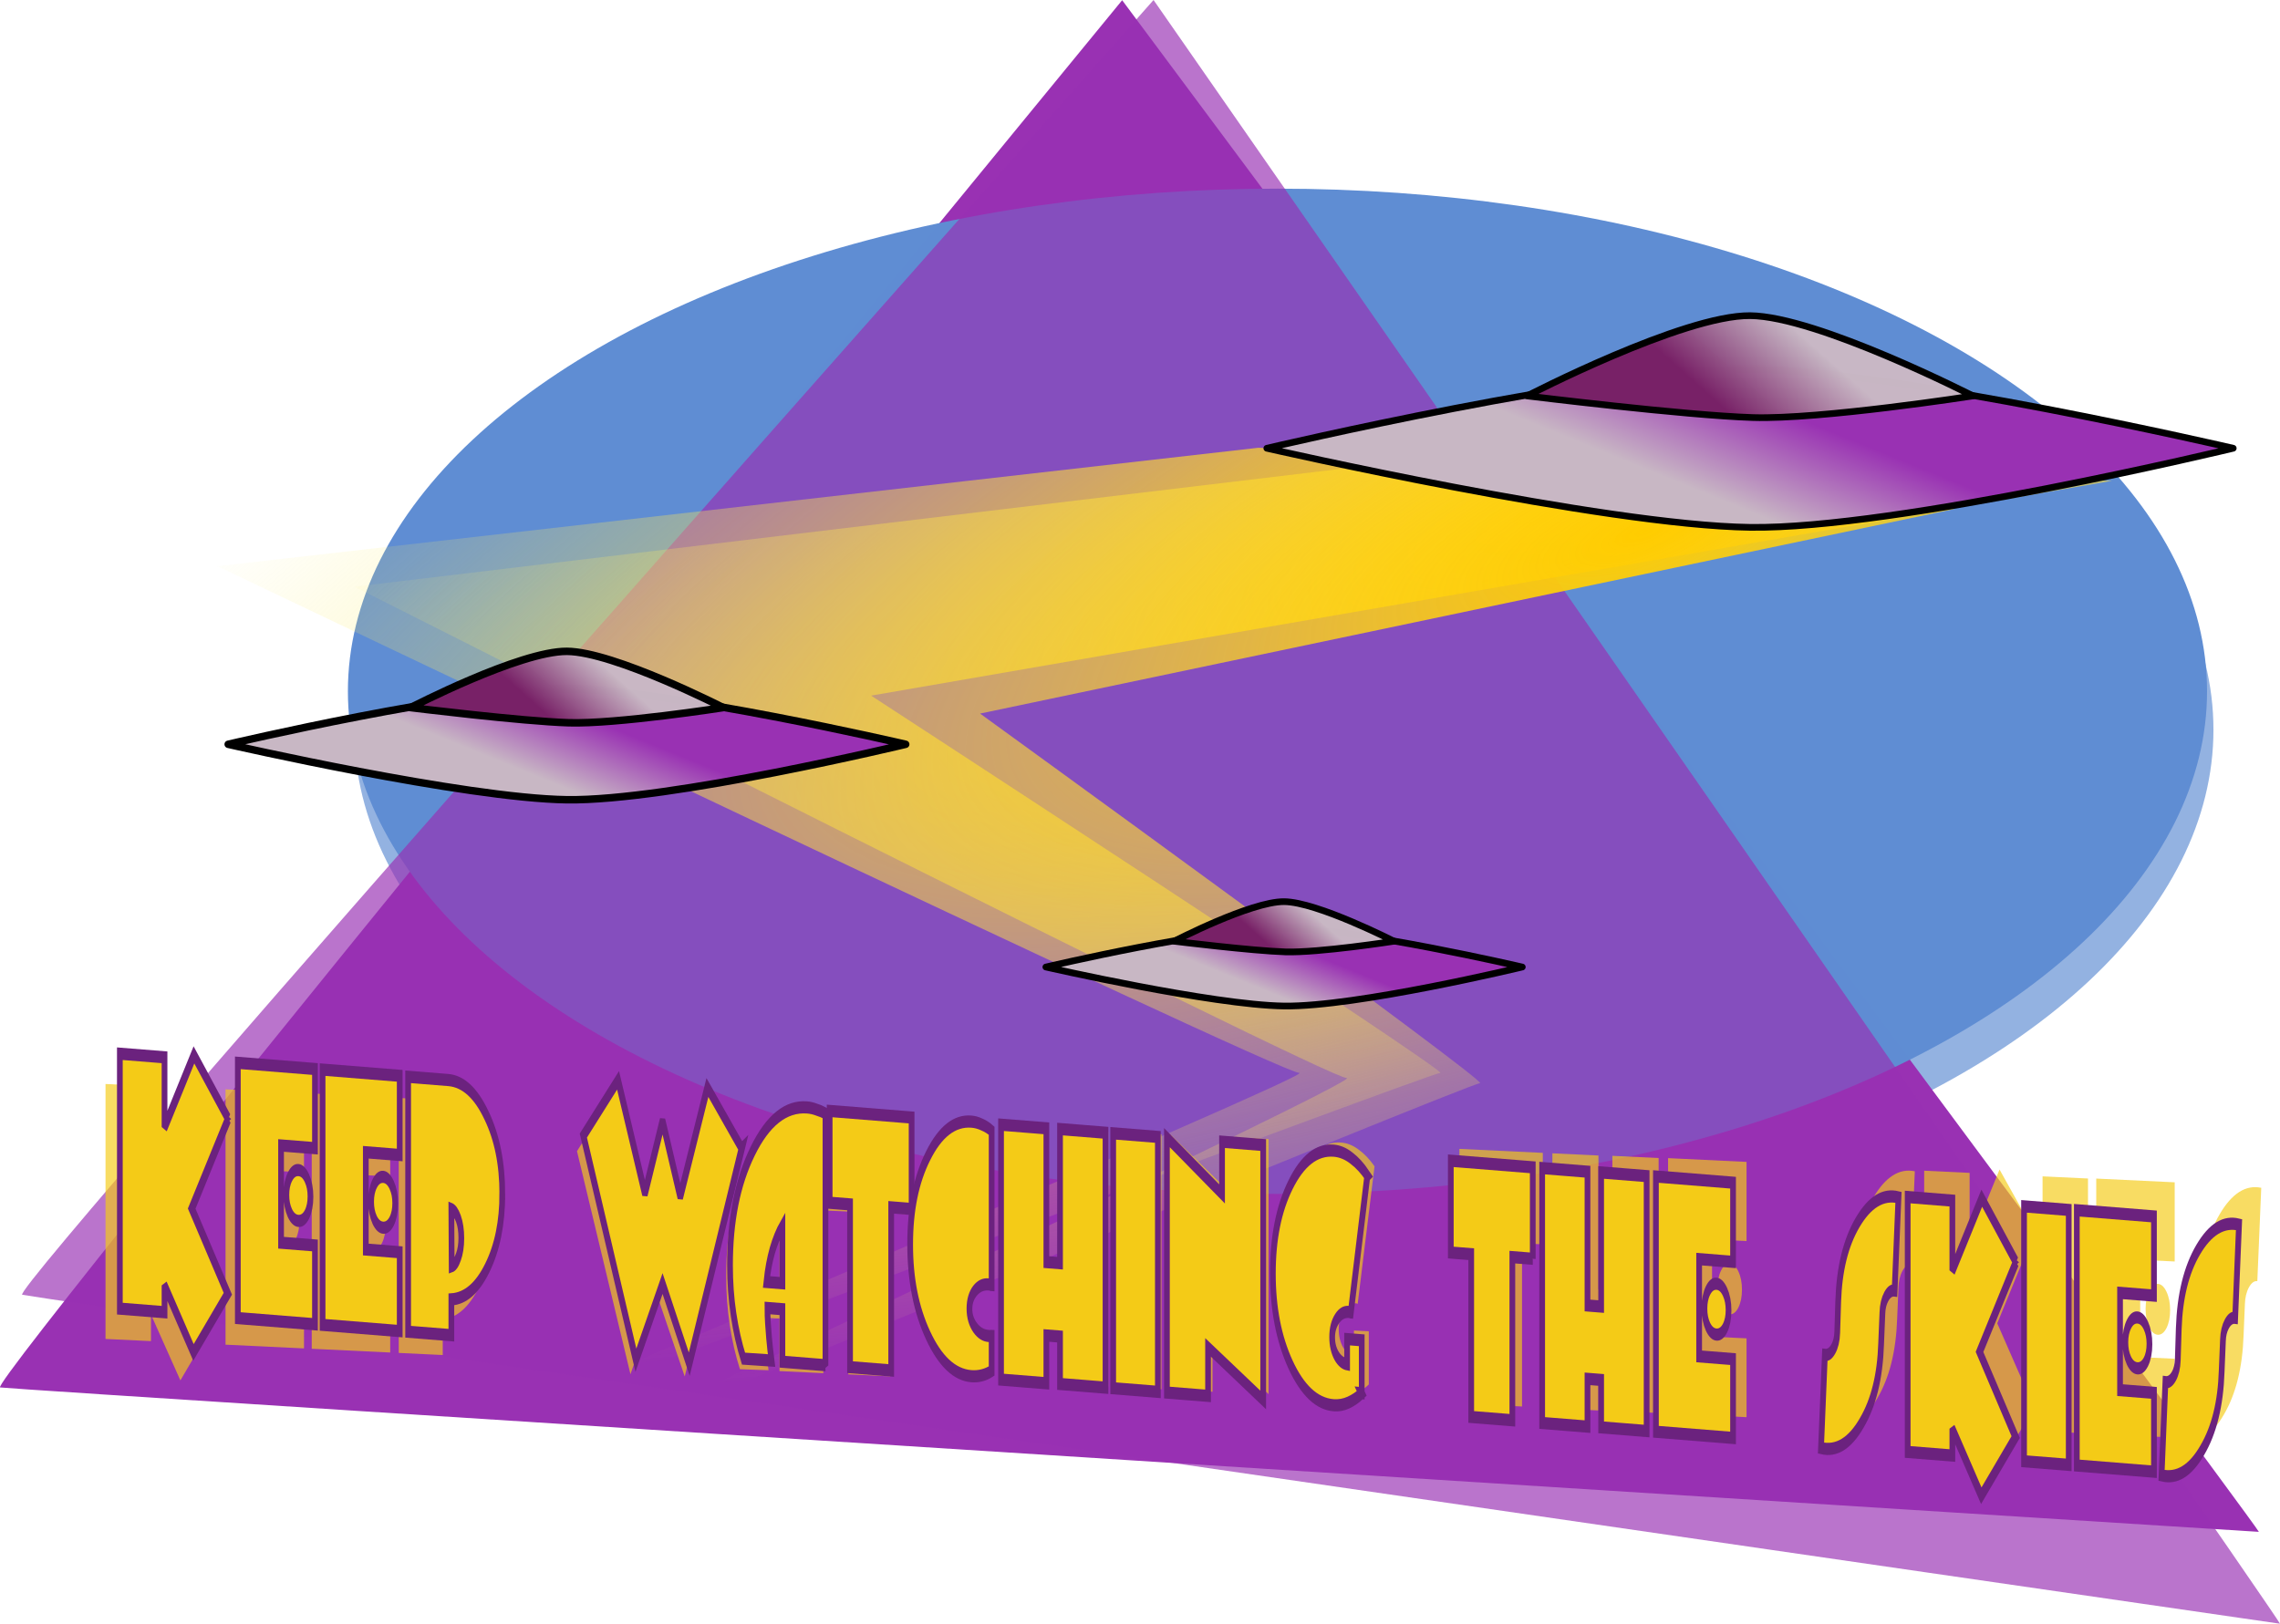 <?xml version="1.0" encoding="UTF-8" standalone="no"?>
<!-- Created with Inkscape (http://www.inkscape.org/) -->

<svg
   xmlns:dc="http://purl.org/dc/elements/1.1/"
   xmlns:cc="http://creativecommons.org/ns#"
   xmlns:rdf="http://www.w3.org/1999/02/22-rdf-syntax-ns#"
   xmlns:svg="http://www.w3.org/2000/svg"
   xmlns="http://www.w3.org/2000/svg"
   xmlns:xlink="http://www.w3.org/1999/xlink"
   xmlns:sodipodi="http://sodipodi.sourceforge.net/DTD/sodipodi-0.dtd"
   xmlns:inkscape="http://www.inkscape.org/namespaces/inkscape"
   width="385.596mm"
   height="274.651mm"
   viewBox="0 0 1366.285 973.172"
   id="svg79926"
   version="1.1"
   inkscape:version="0.91 r13725"
   sodipodi:docname="KeepWatching.svg">
  <defs
     id="defs79928">
    <linearGradient
       inkscape:collect="always"
       id="linearGradient84604">
      <stop
         style="stop-color:#ffcc00;stop-opacity:1"
         offset="0"
         id="stop84606" />
      <stop
         style="stop-color:#fbf484;stop-opacity:0"
         offset="1"
         id="stop84608" />
    </linearGradient>
    <linearGradient
       inkscape:collect="always"
       id="linearGradient84482">
      <stop
         style="stop-color:#782167;stop-opacity:1"
         offset="0"
         id="stop84484" />
      <stop
         style="stop-color:#c8b7c4;stop-opacity:0.994"
         offset="1"
         id="stop84486" />
    </linearGradient>
    <linearGradient
       inkscape:collect="always"
       id="linearGradient84466">
      <stop
         style="stop-color:#9931b3;stop-opacity:1"
         offset="0"
         id="stop84468" />
      <stop
         style="stop-color:#c8b7c4;stop-opacity:1"
         offset="1"
         id="stop84470" />
    </linearGradient>
    <linearGradient
       inkscape:collect="always"
       xlink:href="#linearGradient84466"
       id="linearGradient84472"
       x1="462.498"
       y1="232.277"
       x2="438.784"
       y2="290.656"
       gradientUnits="userSpaceOnUse" />
    <linearGradient
       inkscape:collect="always"
       xlink:href="#linearGradient84482"
       id="linearGradient84488"
       x1="398.755"
       y1="220.239"
       x2="441.076"
       y2="172.614"
       gradientUnits="userSpaceOnUse" />
    <linearGradient
       inkscape:collect="always"
       xlink:href="#linearGradient84466"
       id="linearGradient84549"
       gradientUnits="userSpaceOnUse"
       x1="462.498"
       y1="232.277"
       x2="438.784"
       y2="290.656" />
    <linearGradient
       inkscape:collect="always"
       xlink:href="#linearGradient84482"
       id="linearGradient84551"
       gradientUnits="userSpaceOnUse"
       x1="398.755"
       y1="220.239"
       x2="441.076"
       y2="172.614" />
    <linearGradient
       inkscape:collect="always"
       xlink:href="#linearGradient84466"
       id="linearGradient84590"
       gradientUnits="userSpaceOnUse"
       x1="462.498"
       y1="232.277"
       x2="438.784"
       y2="290.656" />
    <linearGradient
       inkscape:collect="always"
       xlink:href="#linearGradient84482"
       id="linearGradient84592"
       gradientUnits="userSpaceOnUse"
       x1="398.755"
       y1="220.239"
       x2="441.076"
       y2="172.614" />
    <radialGradient
       inkscape:collect="always"
       xlink:href="#linearGradient84604"
       id="radialGradient84614"
       cx="-57.588"
       cy="2237.425"
       fx="-57.588"
       fy="2237.425"
       r="567.661"
       gradientTransform="matrix(-1.77,0.65,-0.2,-0.63,889.583,1727.684)"
       gradientUnits="userSpaceOnUse" />
    <radialGradient
       inkscape:collect="always"
       xlink:href="#linearGradient84604"
       id="radialGradient84614-1"
       cx="-57.588"
       cy="2237.425"
       fx="-57.588"
       fy="2237.425"
       r="567.661"
       gradientTransform="matrix(-1.77,0.65,-0.2,-0.63,954.875,1738.438)"
       gradientUnits="userSpaceOnUse" />
  </defs>
  <sodipodi:namedview
     id="base"
     pagecolor="#ffffff"
     bordercolor="#666666"
     borderopacity="1.0"
     inkscape:pageopacity="0.0"
     inkscape:pageshadow="2"
     inkscape:zoom="0.65091657"
     inkscape:cx="648.82008"
     inkscape:cy="481.27037"
     inkscape:document-units="px"
     inkscape:current-layer="layer1"
     showgrid="false"
     fit-margin-top="0"
     fit-margin-left="0"
     fit-margin-right="0"
     fit-margin-bottom="0"
     inkscape:window-width="1600"
     inkscape:window-height="837"
     inkscape:window-x="-8"
     inkscape:window-y="-8"
     inkscape:window-maximized="1" />
  <g
     inkscape:label="Layer 1"
     inkscape:groupmode="layer"
     id="layer1"
     transform="translate(376.069,27.173)">
    <g
       id="g85039">
      <ellipse
         ry="301.25"
         rx="557.043"
         cy="410.191"
         cx="393.292"
         id="path84612-8"
         style="color:#000000;clip-rule:nonzero;display:inline;overflow:visible;visibility:visible;opacity:0.678;isolation:auto;mix-blend-mode:normal;color-interpolation:sRGB;color-interpolation-filters:linearRGB;solid-color:#000000;solid-opacity:1;fill:#5f8dd3;fill-opacity:0.994;fill-rule:nonzero;stroke:#fbf484;stroke-width:2.727;stroke-linecap:round;stroke-linejoin:round;stroke-miterlimit:4;stroke-dasharray:none;stroke-dashoffset:0;stroke-opacity:0;color-rendering:auto;image-rendering:auto;shape-rendering:auto;text-rendering:auto;enable-background:accumulate" />
      <path
         sodipodi:nodetypes="ccsc"
         inkscape:connector-curvature="0"
         id="path84878"
         d="m 977.556,890.937 c -3.84,-7.796 -681.17,-917.988 -681.17,-917.988 0,0 -681.583,829.918 -672.362,831.43 9.222,1.512 1353.532,86.558 1353.532,86.558 z"
         style="fill:#9931b3;fill-opacity:1;fill-rule:evenodd;stroke:none;stroke-width:1px;stroke-linecap:butt;stroke-linejoin:miter;stroke-opacity:1" />
      <ellipse
         ry="301.25"
         rx="557.043"
         cy="387.146"
         cx="389.451"
         id="path84612"
         style="color:#000000;clip-rule:nonzero;display:inline;overflow:visible;visibility:visible;opacity:1;isolation:auto;mix-blend-mode:normal;color-interpolation:sRGB;color-interpolation-filters:linearRGB;solid-color:#000000;solid-opacity:1;fill:#5f8dd3;fill-opacity:0.994;fill-rule:nonzero;stroke:#fbf484;stroke-width:2.727;stroke-linecap:round;stroke-linejoin:round;stroke-miterlimit:4;stroke-dasharray:none;stroke-dashoffset:0;stroke-opacity:0;color-rendering:auto;image-rendering:auto;shape-rendering:auto;text-rendering:auto;enable-background:accumulate" />
      <path
         sodipodi:nodetypes="ccsc"
         inkscape:connector-curvature="0"
         id="path84878-2"
         d="m 990.217,946 c -3.788,-8.106 -675.025,-973.172 -675.025,-973.172 0,0 -687.139,773.743 -677.927,776.008 9.212,2.265 1352.953,197.164 1352.953,197.164 z"
         style="opacity:0.67;fill:#9931b3;fill-opacity:1;fill-rule:evenodd;stroke:none;stroke-width:1px;stroke-linecap:butt;stroke-linejoin:miter;stroke-opacity:1" />
      <path
         sodipodi:nodetypes="ccscsccc"
         inkscape:connector-curvature="0"
         id="path84594"
         d="M 889.515,261.005 145.948,389.749 c 0,0 347.203,226.127 341.058,226.127 -6.145,0 -603.764,224.477 -603.764,224.477 0,0 531.558,-224.477 519.268,-224.477 -12.29,0 -648.317,-303.704 -648.317,-303.704 l 623.736,-70.974 z"
         style="fill:url(#radialGradient84614);fill-opacity:1;fill-rule:evenodd;stroke:none;stroke-width:3;stroke-linecap:butt;stroke-linejoin:miter;stroke-miterlimit:4;stroke-dasharray:none;stroke-opacity:1" />
      <path
         sodipodi:nodetypes="ccscsccc"
         inkscape:connector-curvature="0"
         id="path84594-9"
         d="M 795.033,277.904 211.241,400.503 c 0,0 305.723,221.519 299.578,221.519 -6.145,0 -562.284,229.086 -562.284,229.086 0,0 494.687,-232.158 482.397,-232.158 -12.29,0 -594.546,-294.486 -594.546,-294.486 l 606.837,-72.511 z"
         style="fill:url(#radialGradient84614-1);fill-opacity:1;fill-rule:evenodd;stroke:none;stroke-width:3;stroke-linecap:butt;stroke-linejoin:miter;stroke-miterlimit:4;stroke-dasharray:none;stroke-opacity:1" />
      <g
         transform="translate(261.17,1e-6)"
         id="g84508">
        <path
           style="color:#000000;clip-rule:nonzero;display:inline;overflow:visible;visibility:visible;opacity:1;isolation:auto;mix-blend-mode:normal;color-interpolation:sRGB;color-interpolation-filters:linearRGB;solid-color:#000000;solid-opacity:1;fill:url(#linearGradient84472);fill-opacity:1;fill-rule:nonzero;stroke:#000000;stroke-width:4;stroke-linecap:round;stroke-linejoin:round;stroke-miterlimit:4;stroke-dasharray:none;stroke-dashoffset:0;stroke-opacity:1;color-rendering:auto;image-rendering:auto;shape-rendering:auto;text-rendering:auto;enable-background:accumulate"
           d="m 701.028,241.484 c 0,0 -201.959,48.639 -289.562,47.406 -87.603,-1.234 -289.562,-47.406 -289.562,-47.406 0,0 202.491,-47.717 289.562,-47.406 87.071,0.311 289.562,47.406 289.562,47.406 z"
           id="path84448"
           inkscape:connector-curvature="0"
           sodipodi:nodetypes="czczc" />
        <path
           style="color:#000000;clip-rule:nonzero;display:inline;overflow:visible;visibility:visible;opacity:1;isolation:auto;mix-blend-mode:normal;color-interpolation:sRGB;color-interpolation-filters:linearRGB;solid-color:#000000;solid-opacity:1;fill:url(#linearGradient84488);fill-opacity:1;fill-rule:nonzero;stroke:#000000;stroke-width:4;stroke-linecap:round;stroke-linejoin:round;stroke-miterlimit:4;stroke-dasharray:none;stroke-dashoffset:0;stroke-opacity:1;color-rendering:auto;image-rendering:auto;shape-rendering:auto;text-rendering:auto;enable-background:accumulate"
           d="m 545.081,210.12 c 0,0 -91.535,14.214 -131.959,12.962 -40.423,-1.252 -135.271,-12.962 -135.271,-12.962 0,0 93.437,-48.423 133.615,-48.107 40.178,0.316 133.615,48.107 133.615,48.107 z"
           id="path84448-5"
           inkscape:connector-curvature="0"
           sodipodi:nodetypes="czczc" />
      </g>
      <g
         style="stroke-width:6.406;stroke-miterlimit:4;stroke-dasharray:none"
         id="g84508-1"
         transform="matrix(0.701,0,0,0.701,-324.769,249.638)">
        <path
           style="color:#000000;clip-rule:nonzero;display:inline;overflow:visible;visibility:visible;opacity:1;isolation:auto;mix-blend-mode:normal;color-interpolation:sRGB;color-interpolation-filters:linearRGB;solid-color:#000000;solid-opacity:1;fill:url(#linearGradient84549);fill-opacity:1;fill-rule:nonzero;stroke:#000000;stroke-width:6.406;stroke-linecap:round;stroke-linejoin:round;stroke-miterlimit:4;stroke-dasharray:none;stroke-dashoffset:0;stroke-opacity:1;color-rendering:auto;image-rendering:auto;shape-rendering:auto;text-rendering:auto;enable-background:accumulate"
           d="m 701.028,241.484 c 0,0 -201.959,48.639 -289.562,47.406 -87.603,-1.234 -289.562,-47.406 -289.562,-47.406 0,0 202.491,-47.717 289.562,-47.406 87.071,0.311 289.562,47.406 289.562,47.406 z"
           id="path84448-0"
           inkscape:connector-curvature="0"
           sodipodi:nodetypes="czczc" />
        <path
           style="color:#000000;clip-rule:nonzero;display:inline;overflow:visible;visibility:visible;opacity:1;isolation:auto;mix-blend-mode:normal;color-interpolation:sRGB;color-interpolation-filters:linearRGB;solid-color:#000000;solid-opacity:1;fill:url(#linearGradient84551);fill-opacity:1;fill-rule:nonzero;stroke:#000000;stroke-width:6.406;stroke-linecap:round;stroke-linejoin:round;stroke-miterlimit:4;stroke-dasharray:none;stroke-dashoffset:0;stroke-opacity:1;color-rendering:auto;image-rendering:auto;shape-rendering:auto;text-rendering:auto;enable-background:accumulate"
           d="m 545.081,210.12 c 0,0 -91.535,14.214 -131.959,12.962 -40.423,-1.252 -135.271,-12.962 -135.271,-12.962 0,0 93.437,-48.423 133.615,-48.107 40.178,0.316 133.615,48.107 133.615,48.107 z"
           id="path84448-5-5"
           inkscape:connector-curvature="0"
           sodipodi:nodetypes="czczc" />
      </g>
      <g
         style="stroke-width:8.118;stroke-miterlimit:4;stroke-dasharray:none"
         id="g84508-1-5"
         transform="matrix(0.493,0,0,0.493,190.559,433.358)">
        <path
           style="color:#000000;clip-rule:nonzero;display:inline;overflow:visible;visibility:visible;opacity:1;isolation:auto;mix-blend-mode:normal;color-interpolation:sRGB;color-interpolation-filters:linearRGB;solid-color:#000000;solid-opacity:1;fill:url(#linearGradient84590);fill-opacity:1;fill-rule:nonzero;stroke:#000000;stroke-width:8.118;stroke-linecap:round;stroke-linejoin:round;stroke-miterlimit:4;stroke-dasharray:none;stroke-dashoffset:0;stroke-opacity:1;color-rendering:auto;image-rendering:auto;shape-rendering:auto;text-rendering:auto;enable-background:accumulate"
           d="m 701.028,241.484 c 0,0 -201.959,48.639 -289.562,47.406 -87.603,-1.234 -289.562,-47.406 -289.562,-47.406 0,0 202.491,-47.717 289.562,-47.406 87.071,0.311 289.562,47.406 289.562,47.406 z"
           id="path84448-0-4"
           inkscape:connector-curvature="0"
           sodipodi:nodetypes="czczc" />
        <path
           style="color:#000000;clip-rule:nonzero;display:inline;overflow:visible;visibility:visible;opacity:1;isolation:auto;mix-blend-mode:normal;color-interpolation:sRGB;color-interpolation-filters:linearRGB;solid-color:#000000;solid-opacity:1;fill:url(#linearGradient84592);fill-opacity:1;fill-rule:nonzero;stroke:#000000;stroke-width:8.118;stroke-linecap:round;stroke-linejoin:round;stroke-miterlimit:4;stroke-dasharray:none;stroke-dashoffset:0;stroke-opacity:1;color-rendering:auto;image-rendering:auto;shape-rendering:auto;text-rendering:auto;enable-background:accumulate"
           d="m 545.081,210.12 c 0,0 -91.535,14.214 -131.959,12.962 -40.423,-1.252 -135.271,-12.962 -135.271,-12.962 0,0 93.437,-48.423 133.615,-48.107 40.178,0.316 133.615,48.107 133.615,48.107 z"
           id="path84448-5-5-0"
           inkscape:connector-curvature="0"
           sodipodi:nodetypes="czczc" />
      </g>
      <g
         id="text84880-7"
         style="font-style:normal;font-weight:normal;font-size:141.564px;line-height:125%;font-family:Sans;letter-spacing:0px;word-spacing:0px;opacity:0.67;fill:#f4cb17;fill-opacity:1;stroke:none;stroke-width:1px;stroke-linecap:butt;stroke-linejoin:miter;stroke-opacity:1"
         transform="matrix(0.692,0.033,0,1.445,0,0)">
        <path
           id="path84999"
           style="font-style:normal;font-variant:normal;font-weight:normal;font-stretch:normal;font-family:ArbuckleFat;-inkscape-font-specification:ArbuckleFat;fill:#f4cb17;fill-opacity:1"
           d="m -356.524,464.487 -32.277,38.505 31.852,34.117 -30.295,25.482 -25.482,-26.756 0,11.042 -39.355,0 0,-105.748 39.355,0 0,29.021 25.906,-31.003 30.295,25.34 0,0 z" />
        <path
           id="path85001"
           style="font-style:normal;font-variant:normal;font-weight:normal;font-stretch:normal;font-family:ArbuckleFat;-inkscape-font-specification:ArbuckleFat;fill:#f4cb17;fill-opacity:1"
           d="m -280.201,546.877 -67.951,0 0,-105.89 67.951,0 0,32.843 -29.87,0 0,40.346 29.87,0 0,32.701 0,0 z m -3.964,-52.803 q 0,4.388 -3.114,7.503 -3.114,2.973 -7.503,2.973 -4.388,0 -7.503,-2.973 -3.114,-3.114 -3.114,-7.503 0,-4.388 3.114,-7.503 3.114,-3.114 7.503,-3.114 4.388,0 7.503,3.114 3.114,3.114 3.114,7.503 l 0,0 z" />
        <path
           id="path85003"
           style="font-style:normal;font-variant:normal;font-weight:normal;font-stretch:normal;font-family:ArbuckleFat;-inkscape-font-specification:ArbuckleFat;fill:#f4cb17;fill-opacity:1"
           d="m -205.548,546.877 -67.951,0 0,-105.89 67.951,0 0,32.843 -29.87,0 0,40.346 29.87,0 0,32.701 0,0 z m -3.964,-52.803 q 0,4.388 -3.114,7.503 -3.114,2.973 -7.503,2.973 -4.388,0 -7.503,-2.973 -3.114,-3.114 -3.114,-7.503 0,-4.388 3.114,-7.503 3.114,-3.114 7.503,-3.114 4.388,0 7.503,3.114 3.114,3.114 3.114,7.503 l 0,0 z" />
        <path
           id="path85005"
           style="font-style:normal;font-variant:normal;font-weight:normal;font-stretch:normal;font-family:ArbuckleFat;-inkscape-font-specification:ArbuckleFat;fill:#f4cb17;fill-opacity:1"
           d="m -115.182,486.571 q 0,17.979 -13.165,31.144 -13.024,13.024 -31.71,14.298 l 0,14.864 -38.081,0 0,-105.748 35.249,0 q 19.819,0 33.692,13.307 14.015,13.165 14.015,32.135 l 0,0 z m -36.099,19.677 q 0,-4.672 -2.548,-7.928 -2.548,-3.256 -6.229,-3.822 l 0.283,23.783 q 3.539,-0.708 5.946,-4.105 2.548,-3.398 2.548,-7.928 l 0,0 z" />
        <path
           id="path85007"
           style="font-style:normal;font-variant:normal;font-weight:normal;font-stretch:normal;font-family:ArbuckleFat;-inkscape-font-specification:ArbuckleFat;fill:#f4cb17;fill-opacity:1"
           d="M 95.793,459.674 49.501,550.983 26.002,518.423 2.502,551.124 -43.789,459.674 l 30.578,-24.066 23.641,46.008 15.572,-30.578 15.572,30.719 23.924,-46.15 30.295,24.066 0,0 z" />
        <path
           id="path85009"
           style="font-style:normal;font-variant:normal;font-weight:normal;font-stretch:normal;font-family:ArbuckleFat;-inkscape-font-specification:ArbuckleFat;fill:#f4cb17;fill-opacity:1"
           d="m 169.497,546.877 -37.939,0 0,-21.801 -13.165,0 q 0,3.256 0.425,6.229 0.425,3.114 0.991,6.087 0.425,2.407 0.991,4.672 0.708,2.265 1.274,4.672 l -24.774,0.142 q -5.663,-8.352 -8.777,-17.979 -3.114,-9.626 -3.114,-20.385 0,-28.03 19.961,-47.99 19.961,-19.961 47.99,-19.961 4.105,0 8.069,0.566 4.105,0.425 8.069,1.274 l 0,104.474 0,0 z m -37.939,-32.56 0,-23.783 q -5.238,4.53 -8.919,10.617 -3.539,6.087 -5.096,13.165 l 14.015,0 0,0 z" />
        <path
           id="path85011"
           style="font-style:normal;font-variant:normal;font-weight:normal;font-stretch:normal;font-family:ArbuckleFat;-inkscape-font-specification:ArbuckleFat;fill:#f4cb17;fill-opacity:1"
           d="m 245.375,479.21 -17.979,0 0,67.668 -36.24,0 0,-67.526 -17.979,0 0,-38.081 72.198,0 0,37.939 0,0 z" />
        <path
           id="path85013"
           style="font-style:normal;font-variant:normal;font-weight:normal;font-stretch:normal;font-family:ArbuckleFat;-inkscape-font-specification:ArbuckleFat;fill:#f4cb17;fill-opacity:1"
           d="m 315.871,543.763 q -4.105,1.416 -8.635,2.123 -4.53,0.708 -9.202,0.708 -22.226,0 -38.081,-15.43 -15.855,-15.43 -15.855,-37.231 0,-21.942 15.855,-37.373 15.855,-15.572 38.081,-15.572 4.672,0 9.202,0.849 4.53,0.708 8.635,2.265 l 0,63.987 q -0.425,0 -0.849,0 -0.283,-0.142 -0.566,-0.142 -0.283,0 -0.708,0 -0.283,0 -0.708,0 -6.937,0 -11.891,3.114 -4.813,3.114 -4.813,7.644 0,4.388 4.813,7.503 4.955,3.114 11.891,3.114 0.425,0 0.708,0 0.425,0 0.708,0 0.283,0 0.566,0 0.425,-0.142 0.849,-0.142 l 0,14.581 0,0 z" />
        <path
           id="path85015"
           style="font-style:normal;font-variant:normal;font-weight:normal;font-stretch:normal;font-family:ArbuckleFat;-inkscape-font-specification:ArbuckleFat;fill:#f4cb17;fill-opacity:1"
           d="m 416.186,546.877 -40.063,0 0,-19.677 -12.033,0 0,19.819 -39.921,0 0,-105.748 39.921,0 0,55.493 12.033,0 0,-55.635 40.063,0 0,105.748 0,0 z" />
        <path
           id="path85017"
           style="font-style:normal;font-variant:normal;font-weight:normal;font-stretch:normal;font-family:ArbuckleFat;-inkscape-font-specification:ArbuckleFat;fill:#f4cb17;fill-opacity:1"
           d="m 462.307,546.877 -39.355,0 0,-105.748 39.355,0 0,105.748 0,0 z" />
        <path
           id="path85019"
           style="font-style:normal;font-variant:normal;font-weight:normal;font-stretch:normal;font-family:ArbuckleFat;-inkscape-font-specification:ArbuckleFat;fill:#f4cb17;fill-opacity:1"
           d="m 555.082,546.736 -48.556,-19.961 0,20.102 -36.24,0 0,-105.748 48.556,21.518 0,-21.659 36.24,0 0,105.748 0,0 z" />
        <path
           id="path85021"
           style="font-style:normal;font-variant:normal;font-weight:normal;font-stretch:normal;font-family:ArbuckleFat;-inkscape-font-specification:ArbuckleFat;fill:#f4cb17;fill-opacity:1"
           d="m 646.844,450.189 -14.581,57.333 q -0.142,0 -0.425,0 -0.283,0 -0.425,-0.142 -0.283,0 -0.566,0 -0.142,0 -0.425,0 -6.087,0 -10.334,3.256 -4.247,3.256 -4.247,7.786 0,4.388 3.822,7.503 3.822,2.973 9.343,3.256 l 0,-10.476 12.882,0 0,21.942 -0.142,0 0.142,0.142 q -5.663,2.69 -11.891,4.247 -6.229,1.557 -12.882,1.557 -22.226,0 -37.939,-15.43 -15.572,-15.43 -15.572,-37.231 0,-21.942 15.572,-37.373 15.714,-15.572 37.939,-15.572 8.352,0 15.855,2.548 7.503,2.407 13.873,6.654 l 0,0 z" />
        <path
           id="path85023"
           style="font-style:normal;font-variant:normal;font-weight:normal;font-stretch:normal;font-family:ArbuckleFat;-inkscape-font-specification:ArbuckleFat;fill:#f4cb17;fill-opacity:1"
           d="m 792.554,479.21 -17.979,0 0,67.668 -36.24,0 0,-67.526 -17.979,0 0,-38.081 72.198,0 0,37.939 0,0 z" />
        <path
           id="path85025"
           style="font-style:normal;font-variant:normal;font-weight:normal;font-stretch:normal;font-family:ArbuckleFat;-inkscape-font-specification:ArbuckleFat;fill:#f4cb17;fill-opacity:1"
           d="m 892.858,546.877 -40.063,0 0,-19.677 -12.033,0 0,19.819 -39.921,0 0,-105.748 39.921,0 0,55.493 12.033,0 0,-55.635 40.063,0 0,105.748 0,0 z" />
        <path
           id="path85027"
           style="font-style:normal;font-variant:normal;font-weight:normal;font-stretch:normal;font-family:ArbuckleFat;-inkscape-font-specification:ArbuckleFat;fill:#f4cb17;fill-opacity:1"
           d="m 968.991,546.877 -67.951,0 0,-105.89 67.951,0 0,32.843 -29.87,0 0,40.346 29.87,0 0,32.701 0,0 z m -3.964,-52.803 q 0,4.388 -3.114,7.503 -3.114,2.973 -7.503,2.973 -4.388,0 -7.503,-2.973 -3.114,-3.114 -3.114,-7.503 0,-4.388 3.114,-7.503 3.114,-3.114 7.503,-3.114 4.388,0 7.503,3.114 3.114,3.114 3.114,7.503 l 0,0 z" />
        <path
           id="path85029"
           style="font-style:normal;font-variant:normal;font-weight:normal;font-stretch:normal;font-family:ArbuckleFat;-inkscape-font-specification:ArbuckleFat;fill:#f4cb17;fill-opacity:1"
           d="m 1114.709,441.554 -3.397,38.789 q -4.105,-0.142 -7.361,2.831 -3.114,2.831 -3.397,6.937 l -1.133,12.882 q -1.416,20.244 -17.129,33.409 -15.572,13.307 -35.816,11.75 l 3.398,-38.789 q 4.105,0.142 7.361,-2.69 3.256,-2.831 3.539,-7.078 l 0.849,-12.882 q 1.416,-20.244 17.129,-33.409 15.855,-13.307 35.957,-11.75 l 0,0 z" />
        <path
           id="path85031"
           style="font-style:normal;font-variant:normal;font-weight:normal;font-stretch:normal;font-family:ArbuckleFat;-inkscape-font-specification:ArbuckleFat;fill:#f4cb17;fill-opacity:1"
           d="m 1218.376,464.487 -32.277,38.505 31.852,34.117 -30.295,25.482 -25.482,-26.756 0,11.042 -39.355,0 0,-105.748 39.355,0 0,29.021 25.906,-31.003 30.295,25.34 0,0 z" />
        <path
           id="path85033"
           style="font-style:normal;font-variant:normal;font-weight:normal;font-stretch:normal;font-family:ArbuckleFat;-inkscape-font-specification:ArbuckleFat;fill:#f4cb17;fill-opacity:1"
           d="m 1264.688,546.877 -39.355,0 0,-105.748 39.355,0 0,105.748 0,0 z" />
        <path
           id="path85035"
           style="font-style:normal;font-variant:normal;font-weight:normal;font-stretch:normal;font-family:ArbuckleFat;-inkscape-font-specification:ArbuckleFat;fill:#f4cb17;fill-opacity:1"
           d="m 1339.767,546.877 -67.951,0 0,-105.89 67.951,0 0,32.843 -29.87,0 0,40.346 29.87,0 0,32.701 0,0 z m -3.964,-52.803 q 0,4.388 -3.114,7.503 -3.114,2.973 -7.503,2.973 -4.388,0 -7.503,-2.973 -3.114,-3.114 -3.114,-7.503 0,-4.388 3.114,-7.503 3.114,-3.114 7.503,-3.114 4.388,0 7.503,3.114 3.114,3.114 3.114,7.503 l 0,0 z" />
        <path
           id="path85037"
           style="font-style:normal;font-variant:normal;font-weight:normal;font-stretch:normal;font-family:ArbuckleFat;-inkscape-font-specification:ArbuckleFat;fill:#f4cb17;fill-opacity:1"
           d="m 1414.704,441.554 -3.398,38.789 q -4.105,-0.142 -7.361,2.831 -3.114,2.831 -3.397,6.937 l -1.133,12.882 q -1.416,20.244 -17.129,33.409 -15.572,13.307 -35.816,11.75 l 3.397,-38.789 q 4.105,0.142 7.361,-2.69 3.256,-2.831 3.539,-7.078 l 0.849,-12.882 q 1.416,-20.244 17.129,-33.409 15.855,-13.307 35.957,-11.75 l 0,0 z" />
      </g>
      <g
         id="text84880"
         style="font-style:normal;font-weight:normal;font-size:140.381px;line-height:125%;font-family:Sans;letter-spacing:0px;word-spacing:0px;fill:#f4cb17;fill-opacity:1;stroke:#6b227e;stroke-width:5;stroke-linecap:butt;stroke-linejoin:miter;stroke-miterlimit:4;stroke-dasharray:none;stroke-opacity:1"
         transform="matrix(0.686,0.055,0,1.457,0,0)">
        <path
           id="path84958"
           style="font-style:normal;font-variant:normal;font-weight:normal;font-stretch:normal;font-family:ArbuckleFat;-inkscape-font-specification:ArbuckleFat;fill:#f4cb17;fill-opacity:1;stroke:#6b227e;stroke-width:5;stroke-miterlimit:4;stroke-dasharray:none;stroke-opacity:1"
           d="m -348.752,454.706 -32.007,38.184 31.586,33.832 -30.041,25.269 -25.269,-26.532 0,10.95 -39.026,0 0,-104.864 39.026,0 0,28.778 25.69,-30.743 30.041,25.128 0,0 z" />
        <path
           id="path84960"
           style="font-style:normal;font-variant:normal;font-weight:normal;font-stretch:normal;font-family:ArbuckleFat;-inkscape-font-specification:ArbuckleFat;fill:#f4cb17;fill-opacity:1;stroke:#6b227e;stroke-width:5;stroke-miterlimit:4;stroke-dasharray:none;stroke-opacity:1"
           d="m -273.067,536.408 -67.383,0 0,-105.005 67.383,0 0,32.568 -29.62,0 0,40.009 29.62,0 0,32.428 0,0 z m -3.931,-52.362 q 0,4.352 -3.088,7.44 -3.088,2.948 -7.44,2.948 -4.352,0 -7.44,-2.948 -3.088,-3.088 -3.088,-7.44 0,-4.352 3.088,-7.44 3.088,-3.088 7.44,-3.088 4.352,0 7.44,3.088 3.088,3.088 3.088,7.44 l 0,0 z" />
        <path
           id="path84962"
           style="font-style:normal;font-variant:normal;font-weight:normal;font-stretch:normal;font-family:ArbuckleFat;-inkscape-font-specification:ArbuckleFat;fill:#f4cb17;fill-opacity:1;stroke:#6b227e;stroke-width:5;stroke-miterlimit:4;stroke-dasharray:none;stroke-opacity:1"
           d="m -199.039,536.408 -67.383,0 0,-105.005 67.383,0 0,32.568 -29.62,0 0,40.009 29.62,0 0,32.428 0,0 z m -3.931,-52.362 q 0,4.352 -3.088,7.44 -3.088,2.948 -7.44,2.948 -4.352,0 -7.44,-2.948 -3.088,-3.088 -3.088,-7.44 0,-4.352 3.088,-7.44 3.088,-3.088 7.44,-3.088 4.352,0 7.44,3.088 3.088,3.088 3.088,7.44 l 0,0 z" />
        <path
           id="path84964"
           style="font-style:normal;font-variant:normal;font-weight:normal;font-stretch:normal;font-family:ArbuckleFat;-inkscape-font-specification:ArbuckleFat;fill:#f4cb17;fill-opacity:1;stroke:#6b227e;stroke-width:5;stroke-miterlimit:4;stroke-dasharray:none;stroke-opacity:1"
           d="m -109.427,476.605 q 0,17.828 -13.055,30.884 -12.915,12.915 -31.445,14.178 l 0,14.74 -37.762,0 0,-104.864 34.955,0 q 19.653,0 33.411,13.196 13.898,13.055 13.898,31.866 l 0,0 z m -35.797,19.513 q 0,-4.633 -2.527,-7.861 -2.527,-3.229 -6.177,-3.79 l 0.281,23.584 q 3.51,-0.702 5.896,-4.071 2.527,-3.369 2.527,-7.861 l 0,0 z" />
        <path
           id="path84966"
           style="font-style:normal;font-variant:normal;font-weight:normal;font-stretch:normal;font-family:ArbuckleFat;-inkscape-font-specification:ArbuckleFat;fill:#f4cb17;fill-opacity:1;stroke:#6b227e;stroke-width:5;stroke-miterlimit:4;stroke-dasharray:none;stroke-opacity:1"
           d="M 99.784,449.933 53.879,540.479 30.576,508.191 7.273,540.619 -38.632,449.933 l 30.322,-23.865 23.444,45.624 15.442,-30.322 15.442,30.463 23.724,-45.764 30.041,23.865 0,0 z" />
        <path
           id="path84968"
           style="font-style:normal;font-variant:normal;font-weight:normal;font-stretch:normal;font-family:ArbuckleFat;-inkscape-font-specification:ArbuckleFat;fill:#f4cb17;fill-opacity:1;stroke:#6b227e;stroke-width:5;stroke-miterlimit:4;stroke-dasharray:none;stroke-opacity:1"
           d="m 172.872,536.408 -37.622,0 0,-21.619 -13.055,0 q 0,3.229 0.421,6.177 0.421,3.088 0.983,6.036 0.421,2.386 0.983,4.633 0.702,2.246 1.263,4.633 l -24.567,0.14 q -5.615,-8.282 -8.704,-17.828 -3.088,-9.546 -3.088,-20.215 0,-27.795 19.794,-47.589 19.794,-19.794 47.589,-19.794 4.071,0 8.002,0.562 4.071,0.421 8.002,1.263 l 0,103.601 0,0 z m -37.622,-32.288 0,-23.584 q -5.194,4.492 -8.844,10.529 -3.51,6.036 -5.054,13.055 l 13.898,0 0,0 z" />
        <path
           id="path84970"
           style="font-style:normal;font-variant:normal;font-weight:normal;font-stretch:normal;font-family:ArbuckleFat;-inkscape-font-specification:ArbuckleFat;fill:#f4cb17;fill-opacity:1;stroke:#6b227e;stroke-width:5;stroke-miterlimit:4;stroke-dasharray:none;stroke-opacity:1"
           d="m 248.116,469.306 -17.828,0 0,67.102 -35.937,0 0,-66.962 -17.828,0 0,-37.762 71.594,0 0,37.622 0,0 z" />
        <path
           id="path84972"
           style="font-style:normal;font-variant:normal;font-weight:normal;font-stretch:normal;font-family:ArbuckleFat;-inkscape-font-specification:ArbuckleFat;fill:#f4cb17;fill-opacity:1;stroke:#6b227e;stroke-width:5;stroke-miterlimit:4;stroke-dasharray:none;stroke-opacity:1"
           d="m 318.022,533.319 q -4.071,1.404 -8.563,2.106 -4.492,0.702 -9.125,0.702 -22.04,0 -37.762,-15.302 -15.723,-15.302 -15.723,-36.92 0,-21.759 15.723,-37.061 15.723,-15.442 37.762,-15.442 4.633,0 9.125,0.842 4.492,0.702 8.563,2.246 l 0,63.452 q -0.421,0 -0.842,0 -0.281,-0.14 -0.562,-0.14 -0.281,0 -0.702,0 -0.281,0 -0.702,0 -6.879,0 -11.792,3.088 -4.773,3.088 -4.773,7.581 0,4.352 4.773,7.44 4.913,3.088 11.792,3.088 0.421,0 0.702,0 0.421,0 0.702,0 0.281,0 0.562,0 0.421,-0.14 0.842,-0.14 l 0,14.459 0,0 z" />
        <path
           id="path84974"
           style="font-style:normal;font-variant:normal;font-weight:normal;font-stretch:normal;font-family:ArbuckleFat;-inkscape-font-specification:ArbuckleFat;fill:#f4cb17;fill-opacity:1;stroke:#6b227e;stroke-width:5;stroke-miterlimit:4;stroke-dasharray:none;stroke-opacity:1"
           d="m 417.498,536.408 -39.728,0 0,-19.513 -11.932,0 0,19.653 -39.587,0 0,-104.864 39.587,0 0,55.029 11.932,0 0,-55.17 39.728,0 0,104.864 0,0 z" />
        <path
           id="path84976"
           style="font-style:normal;font-variant:normal;font-weight:normal;font-stretch:normal;font-family:ArbuckleFat;-inkscape-font-specification:ArbuckleFat;fill:#f4cb17;fill-opacity:1;stroke:#6b227e;stroke-width:5;stroke-miterlimit:4;stroke-dasharray:none;stroke-opacity:1"
           d="m 463.234,536.408 -39.026,0 0,-104.864 39.026,0 0,104.864 0,0 z" />
        <path
           id="path84978"
           style="font-style:normal;font-variant:normal;font-weight:normal;font-stretch:normal;font-family:ArbuckleFat;-inkscape-font-specification:ArbuckleFat;fill:#f4cb17;fill-opacity:1;stroke:#6b227e;stroke-width:5;stroke-miterlimit:4;stroke-dasharray:none;stroke-opacity:1"
           d="m 555.234,536.267 -48.151,-19.794 0,19.934 -35.937,0 0,-104.864 48.151,21.338 0,-21.478 35.937,0 0,104.864 0,0 z" />
        <path
           id="path84980"
           style="font-style:normal;font-variant:normal;font-weight:normal;font-stretch:normal;font-family:ArbuckleFat;-inkscape-font-specification:ArbuckleFat;fill:#f4cb17;fill-opacity:1;stroke:#6b227e;stroke-width:5;stroke-miterlimit:4;stroke-dasharray:none;stroke-opacity:1"
           d="m 646.229,440.528 -14.459,56.854 q -0.14,0 -0.421,0 -0.281,0 -0.421,-0.14 -0.281,0 -0.562,0 -0.14,0 -0.421,0 -6.036,0 -10.248,3.229 -4.211,3.229 -4.211,7.721 0,4.352 3.79,7.44 3.79,2.948 9.265,3.229 l 0,-10.388 12.775,0 0,21.759 -0.14,0 0.14,0.14 q -5.615,2.667 -11.792,4.211 -6.177,1.544 -12.775,1.544 -22.04,0 -37.622,-15.302 -15.442,-15.302 -15.442,-36.92 0,-21.759 15.442,-37.061 15.582,-15.442 37.622,-15.442 8.282,0 15.723,2.527 7.44,2.386 13.757,6.598 l 0,0 z" />
        <path
           id="path84982"
           style="font-style:normal;font-variant:normal;font-weight:normal;font-stretch:normal;font-family:ArbuckleFat;-inkscape-font-specification:ArbuckleFat;fill:#f4cb17;fill-opacity:1;stroke:#6b227e;stroke-width:5;stroke-miterlimit:4;stroke-dasharray:none;stroke-opacity:1"
           d="m 790.72,469.306 -17.828,0 0,67.102 -35.937,0 0,-66.962 -17.828,0 0,-37.762 71.594,0 0,37.622 0,0 z" />
        <path
           id="path84984"
           style="font-style:normal;font-variant:normal;font-weight:normal;font-stretch:normal;font-family:ArbuckleFat;-inkscape-font-specification:ArbuckleFat;fill:#f4cb17;fill-opacity:1;stroke:#6b227e;stroke-width:5;stroke-miterlimit:4;stroke-dasharray:none;stroke-opacity:1"
           d="m 890.187,536.408 -39.728,0 0,-19.513 -11.932,0 0,19.653 -39.587,0 0,-104.864 39.587,0 0,55.029 11.932,0 0,-55.17 39.728,0 0,104.864 0,0 z" />
        <path
           id="path84986"
           style="font-style:normal;font-variant:normal;font-weight:normal;font-stretch:normal;font-family:ArbuckleFat;-inkscape-font-specification:ArbuckleFat;fill:#f4cb17;fill-opacity:1;stroke:#6b227e;stroke-width:5;stroke-miterlimit:4;stroke-dasharray:none;stroke-opacity:1"
           d="m 965.683,536.408 -67.383,0 0,-105.005 67.383,0 0,32.568 -29.62,0 0,40.009 29.62,0 0,32.428 0,0 z m -3.931,-52.362 q 0,4.352 -3.088,7.44 -3.088,2.948 -7.44,2.948 -4.352,0 -7.44,-2.948 -3.088,-3.088 -3.088,-7.44 0,-4.352 3.088,-7.44 3.088,-3.088 7.44,-3.088 4.352,0 7.44,3.088 3.088,3.088 3.088,7.44 l 0,0 z" />
        <path
           id="path84988"
           style="font-style:normal;font-variant:normal;font-weight:normal;font-stretch:normal;font-family:ArbuckleFat;-inkscape-font-specification:ArbuckleFat;fill:#f4cb17;fill-opacity:1;stroke:#6b227e;stroke-width:5;stroke-miterlimit:4;stroke-dasharray:none;stroke-opacity:1"
           d="m 1110.183,431.964 -3.369,38.464 q -4.071,-0.14 -7.3,2.808 -3.088,2.808 -3.369,6.879 l -1.123,12.775 q -1.404,20.074 -16.986,33.13 -15.442,13.196 -35.516,11.652 l 3.369,-38.464 q 4.071,0.14 7.3,-2.667 3.229,-2.808 3.51,-7.019 l 0.842,-12.775 q 1.404,-20.074 16.986,-33.13 15.723,-13.196 35.657,-11.652 l 0,0 z" />
        <path
           id="path84990"
           style="font-style:normal;font-variant:normal;font-weight:normal;font-stretch:normal;font-family:ArbuckleFat;-inkscape-font-specification:ArbuckleFat;fill:#f4cb17;fill-opacity:1;stroke:#6b227e;stroke-width:5;stroke-miterlimit:4;stroke-dasharray:none;stroke-opacity:1"
           d="m 1212.983,454.706 -32.007,38.184 31.586,33.832 -30.041,25.269 -25.268,-26.532 0,10.95 -39.026,0 0,-104.864 39.026,0 0,28.778 25.69,-30.743 30.041,25.128 0,0 z" />
        <path
           id="path84992"
           style="font-style:normal;font-variant:normal;font-weight:normal;font-stretch:normal;font-family:ArbuckleFat;-inkscape-font-specification:ArbuckleFat;fill:#f4cb17;fill-opacity:1;stroke:#6b227e;stroke-width:5;stroke-miterlimit:4;stroke-dasharray:none;stroke-opacity:1"
           d="m 1258.908,536.408 -39.026,0 0,-104.864 39.026,0 0,104.864 0,0 z" />
        <path
           id="path84994"
           style="font-style:normal;font-variant:normal;font-weight:normal;font-stretch:normal;font-family:ArbuckleFat;-inkscape-font-specification:ArbuckleFat;fill:#f4cb17;fill-opacity:1;stroke:#6b227e;stroke-width:5;stroke-miterlimit:4;stroke-dasharray:none;stroke-opacity:1"
           d="m 1333.36,536.408 -67.383,0 0,-105.005 67.383,0 0,32.568 -29.62,0 0,40.009 29.62,0 0,32.428 0,0 z m -3.931,-52.362 q 0,4.352 -3.088,7.44 -3.088,2.948 -7.44,2.948 -4.352,0 -7.44,-2.948 -3.088,-3.088 -3.088,-7.44 0,-4.352 3.088,-7.44 3.088,-3.088 7.44,-3.088 4.352,0 7.44,3.088 3.088,3.088 3.088,7.44 l 0,0 z" />
        <path
           id="path84996"
           style="font-style:normal;font-variant:normal;font-weight:normal;font-stretch:normal;font-family:ArbuckleFat;-inkscape-font-specification:ArbuckleFat;fill:#f4cb17;fill-opacity:1;stroke:#6b227e;stroke-width:5;stroke-miterlimit:4;stroke-dasharray:none;stroke-opacity:1"
           d="m 1407.669,431.964 -3.369,38.464 q -4.071,-0.14 -7.3,2.808 -3.088,2.808 -3.369,6.879 l -1.123,12.775 q -1.404,20.074 -16.986,33.13 -15.442,13.196 -35.516,11.652 l 3.369,-38.464 q 4.071,0.14 7.3,-2.667 3.229,-2.808 3.51,-7.019 l 0.842,-12.775 q 1.404,-20.074 16.986,-33.13 15.723,-13.196 35.657,-11.652 l 0,0 z" />
      </g>
    </g>
  </g>
</svg>
